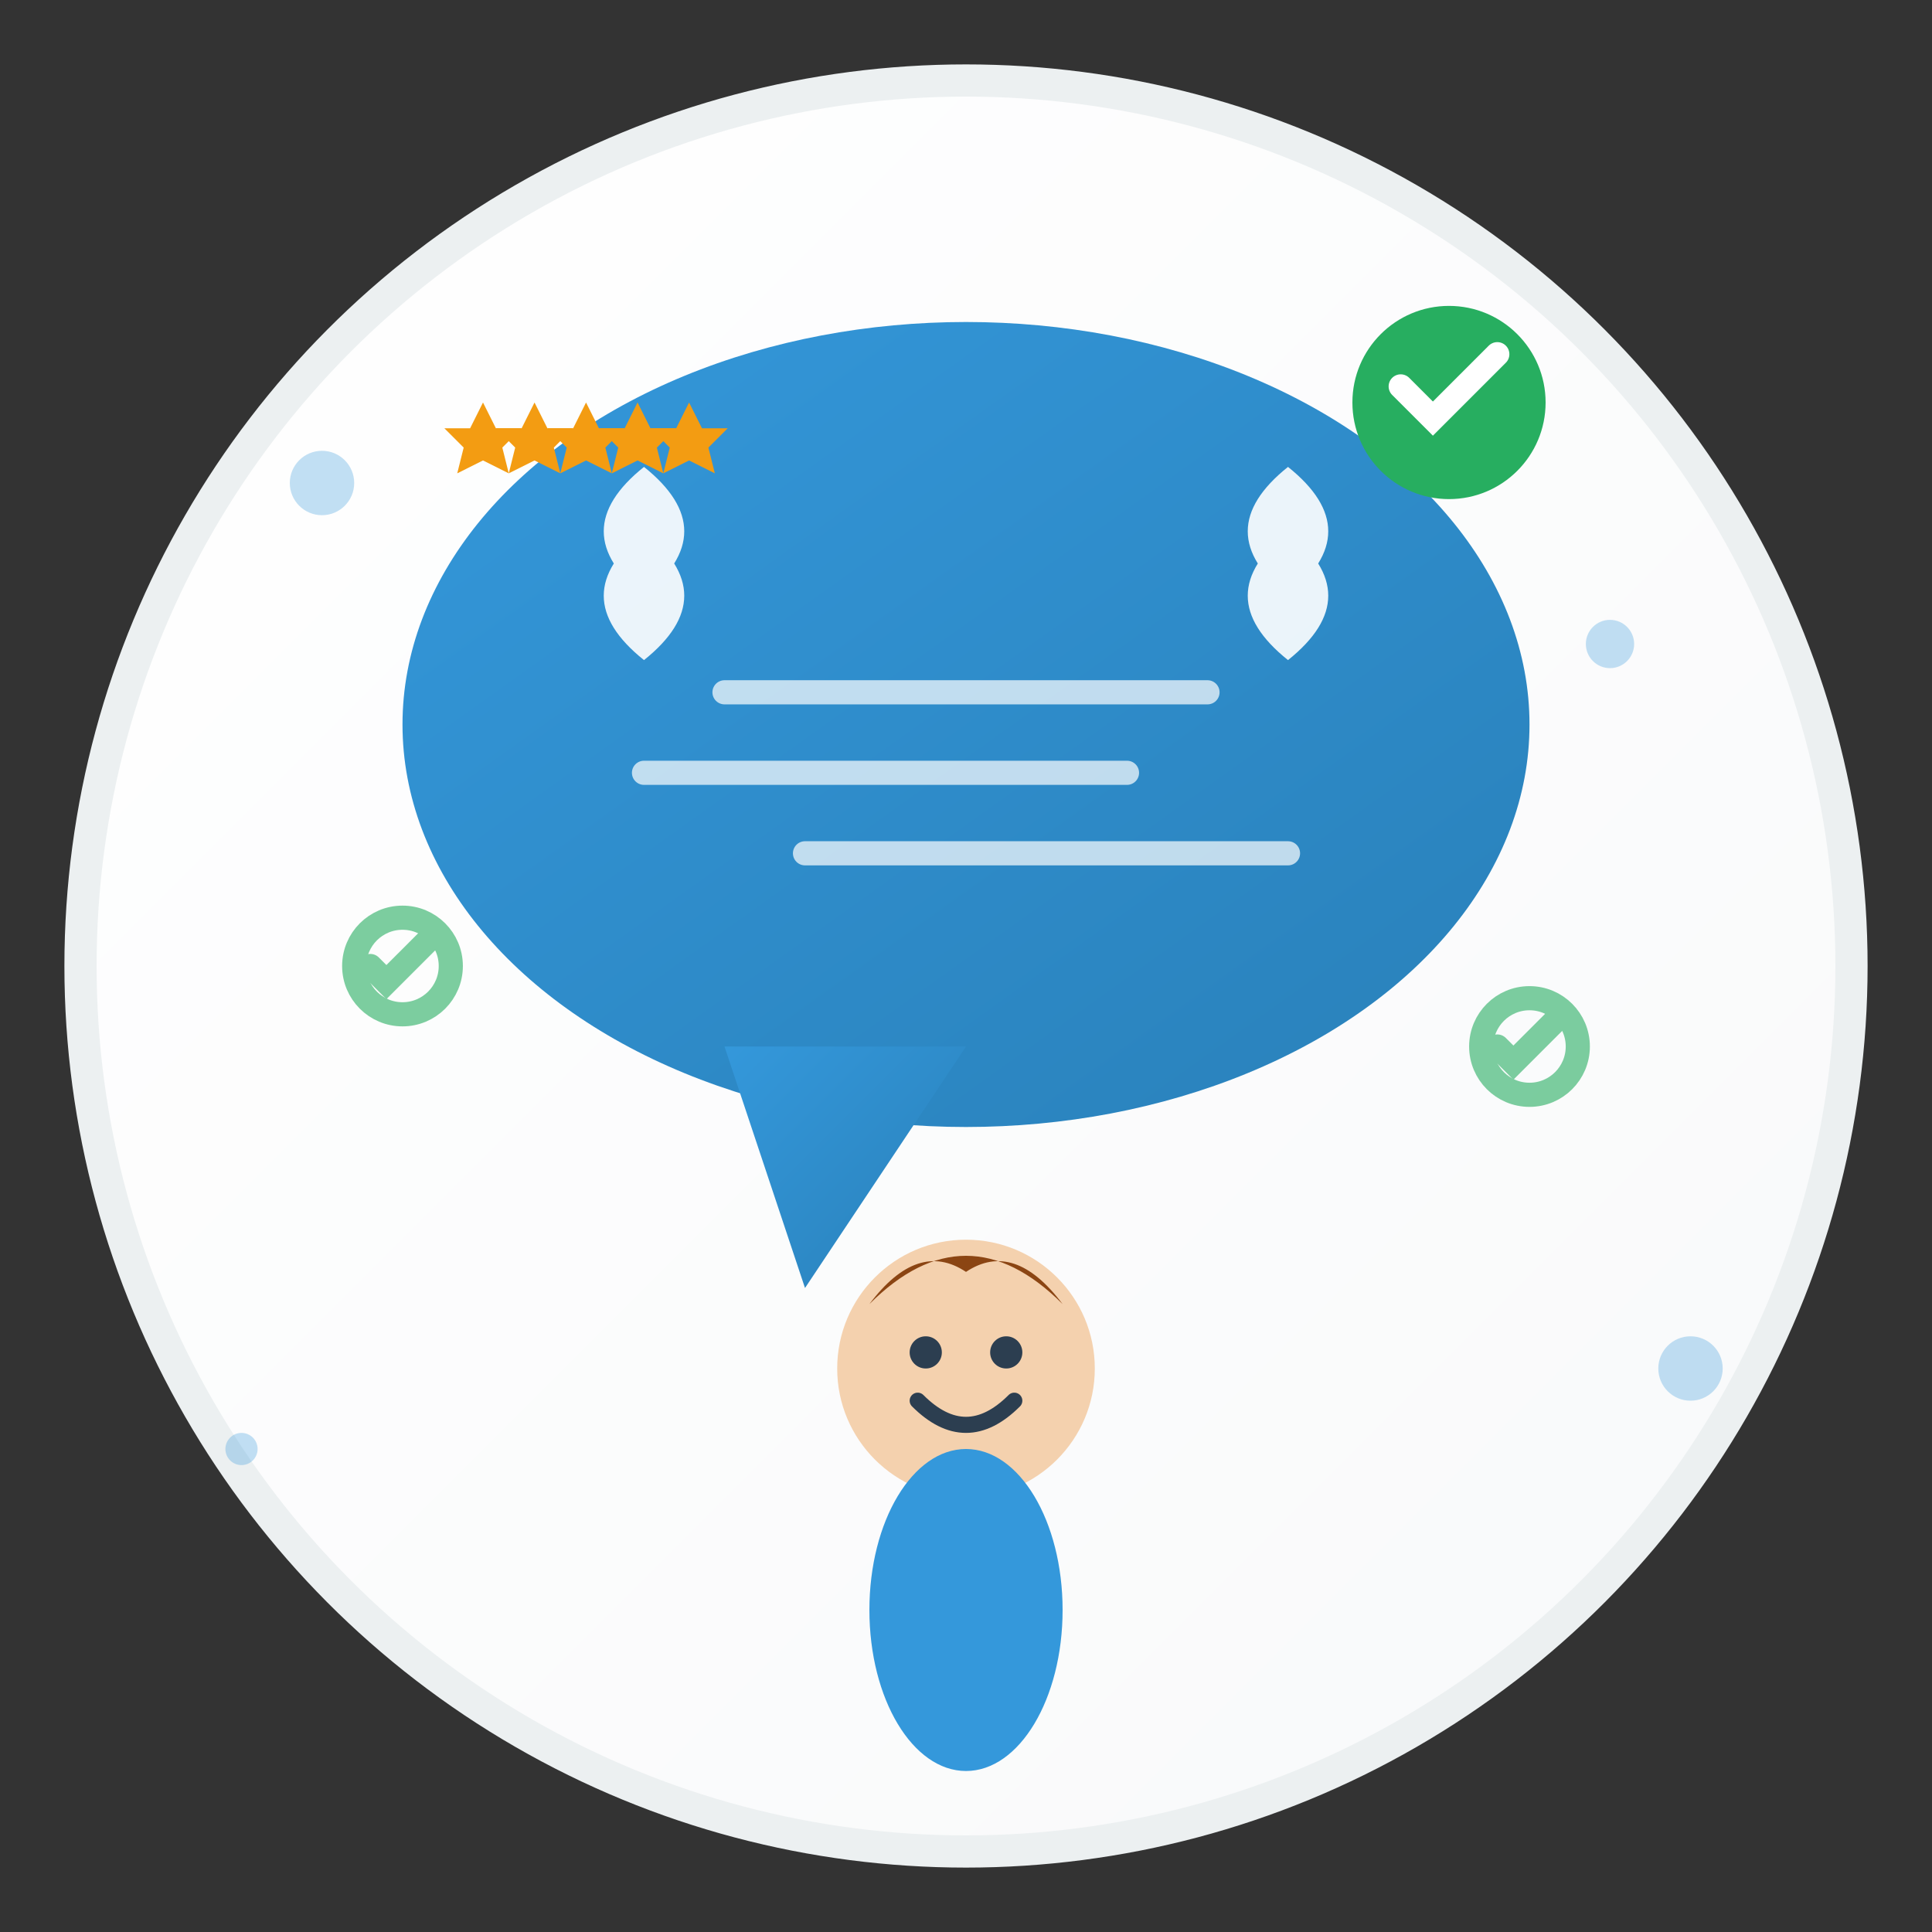 <svg xmlns="http://www.w3.org/2000/svg" viewBox="0 0 120 120" width="120" height="120">
  <rect x="0" y="0" width="120" height="120" fill="#333333" stroke="none"/>
  <defs>
    <linearGradient id="quoteGradient" x1="0%" y1="0%" x2="100%" y2="100%">
      <stop offset="0%" style="stop-color:#3498db;stop-opacity:1" />
      <stop offset="100%" style="stop-color:#2980b9;stop-opacity:1" />
    </linearGradient>
    <linearGradient id="backgroundGradient" x1="0%" y1="0%" x2="100%" y2="100%">
      <stop offset="0%" style="stop-color:#ffffff;stop-opacity:1" />
      <stop offset="100%" style="stop-color:#f8f9fa;stop-opacity:1" />
    </linearGradient>
  </defs>
  
  <!-- Background circle -->
  <circle cx="60" cy="60" r="55" fill="url(#backgroundGradient)" stroke="#ecf0f1" stroke-width="2"/>
  
  <!-- Quote bubble -->
  <g transform="translate(60, 45)">
    <!-- Main bubble -->
    <ellipse cx="0" cy="0" rx="35" ry="25" fill="url(#quoteGradient)"/>
    
    <!-- Bubble tail -->
    <path d="M-15 20 L-10 35 L0 20 Z" fill="url(#quoteGradient)"/>
    
    <!-- Quote marks -->
    <g fill="#ffffff" opacity="0.9">
      <!-- Left quote -->
      <path d="M-20 -8 Q-25 -12 -20 -16 Q-15 -12 -20 -8 M-20 -4 Q-25 -8 -20 -12 Q-15 -8 -20 -4"/>
      
      <!-- Right quote -->
      <path d="M20 -8 Q25 -12 20 -16 Q15 -12 20 -8 M20 -4 Q25 -8 20 -12 Q15 -8 20 -4"/>
    </g>
    
    <!-- Text lines representing testimonial -->
    <g stroke="#ffffff" stroke-width="1.5" opacity="0.7" stroke-linecap="round">
      <line x1="-15" y1="-2" x2="15" y2="-2"/>
      <line x1="-20" y1="3" x2="10" y2="3"/>
      <line x1="-10" y1="8" x2="20" y2="8"/>
    </g>
  </g>
  
  <!-- Customer avatar -->
  <g transform="translate(60, 85)">
    <!-- Head -->
    <circle cx="0" cy="0" r="8" fill="#f4d1ae"/>
    
    <!-- Hair -->
    <path d="M-6 -4 Q0 -10 6 -4 Q3 -8 0 -6 Q-3 -8 -6 -4" fill="#8b4513"/>
    
    <!-- Eyes -->
    <circle cx="-2.5" cy="-1" r="1" fill="#2c3e50"/>
    <circle cx="2.5" cy="-1" r="1" fill="#2c3e50"/>
    
    <!-- Smile -->
    <path d="M-3 2 Q0 5 3 2" fill="none" stroke="#2c3e50" stroke-width="1" stroke-linecap="round"/>
    
    <!-- Body -->
    <ellipse cx="0" cy="15" rx="6" ry="10" fill="#3498db"/>
  </g>
  
  <!-- Star rating -->
  <g transform="translate(30, 25)">
    <!-- 5 stars -->
    <g fill="#f39c12">
      <path d="M0 0 L2 4 L6 4 L3 7 L4 11 L0 9 L-4 11 L-3 7 L-6 4 L-2 4 Z" transform="scale(0.4)"/>
      <path d="M0 0 L2 4 L6 4 L3 7 L4 11 L0 9 L-4 11 L-3 7 L-6 4 L-2 4 Z" transform="scale(0.4) translate(8, 0)"/>
      <path d="M0 0 L2 4 L6 4 L3 7 L4 11 L0 9 L-4 11 L-3 7 L-6 4 L-2 4 Z" transform="scale(0.4) translate(16, 0)"/>
      <path d="M0 0 L2 4 L6 4 L3 7 L4 11 L0 9 L-4 11 L-3 7 L-6 4 L-2 4 Z" transform="scale(0.4) translate(24, 0)"/>
      <path d="M0 0 L2 4 L6 4 L3 7 L4 11 L0 9 L-4 11 L-3 7 L-6 4 L-2 4 Z" transform="scale(0.4) translate(32, 0)"/>
    </g>
  </g>
  
  <!-- Trust badge -->
  <g transform="translate(90, 25)">
    <circle cx="0" cy="0" r="6" fill="#27ae60"/>
    <path d="M-3 -1 L-1 1 L3 -3" fill="none" stroke="#ffffff" stroke-width="1.5" stroke-linecap="round"/>
  </g>
  
  <!-- Decorative elements -->
  <g fill="#3498db" opacity="0.3">
    <circle cx="20" cy="30" r="2"/>
    <circle cx="100" cy="40" r="1.5"/>
    <circle cx="15" cy="90" r="1"/>
    <circle cx="105" cy="85" r="2"/>
  </g>
  
  <!-- Satisfaction indicators -->
  <g stroke="#27ae60" stroke-width="1.5" fill="none" opacity="0.6">
    <circle cx="25" cy="60" r="3"/>
    <path d="M23 60 L24 61 L27 58" stroke-linecap="round"/>
  </g>
  
  <g stroke="#27ae60" stroke-width="1.5" fill="none" opacity="0.6">
    <circle cx="95" cy="65" r="3"/>
    <path d="M93 65 L94 66 L97 63" stroke-linecap="round"/>
  </g>
</svg>
